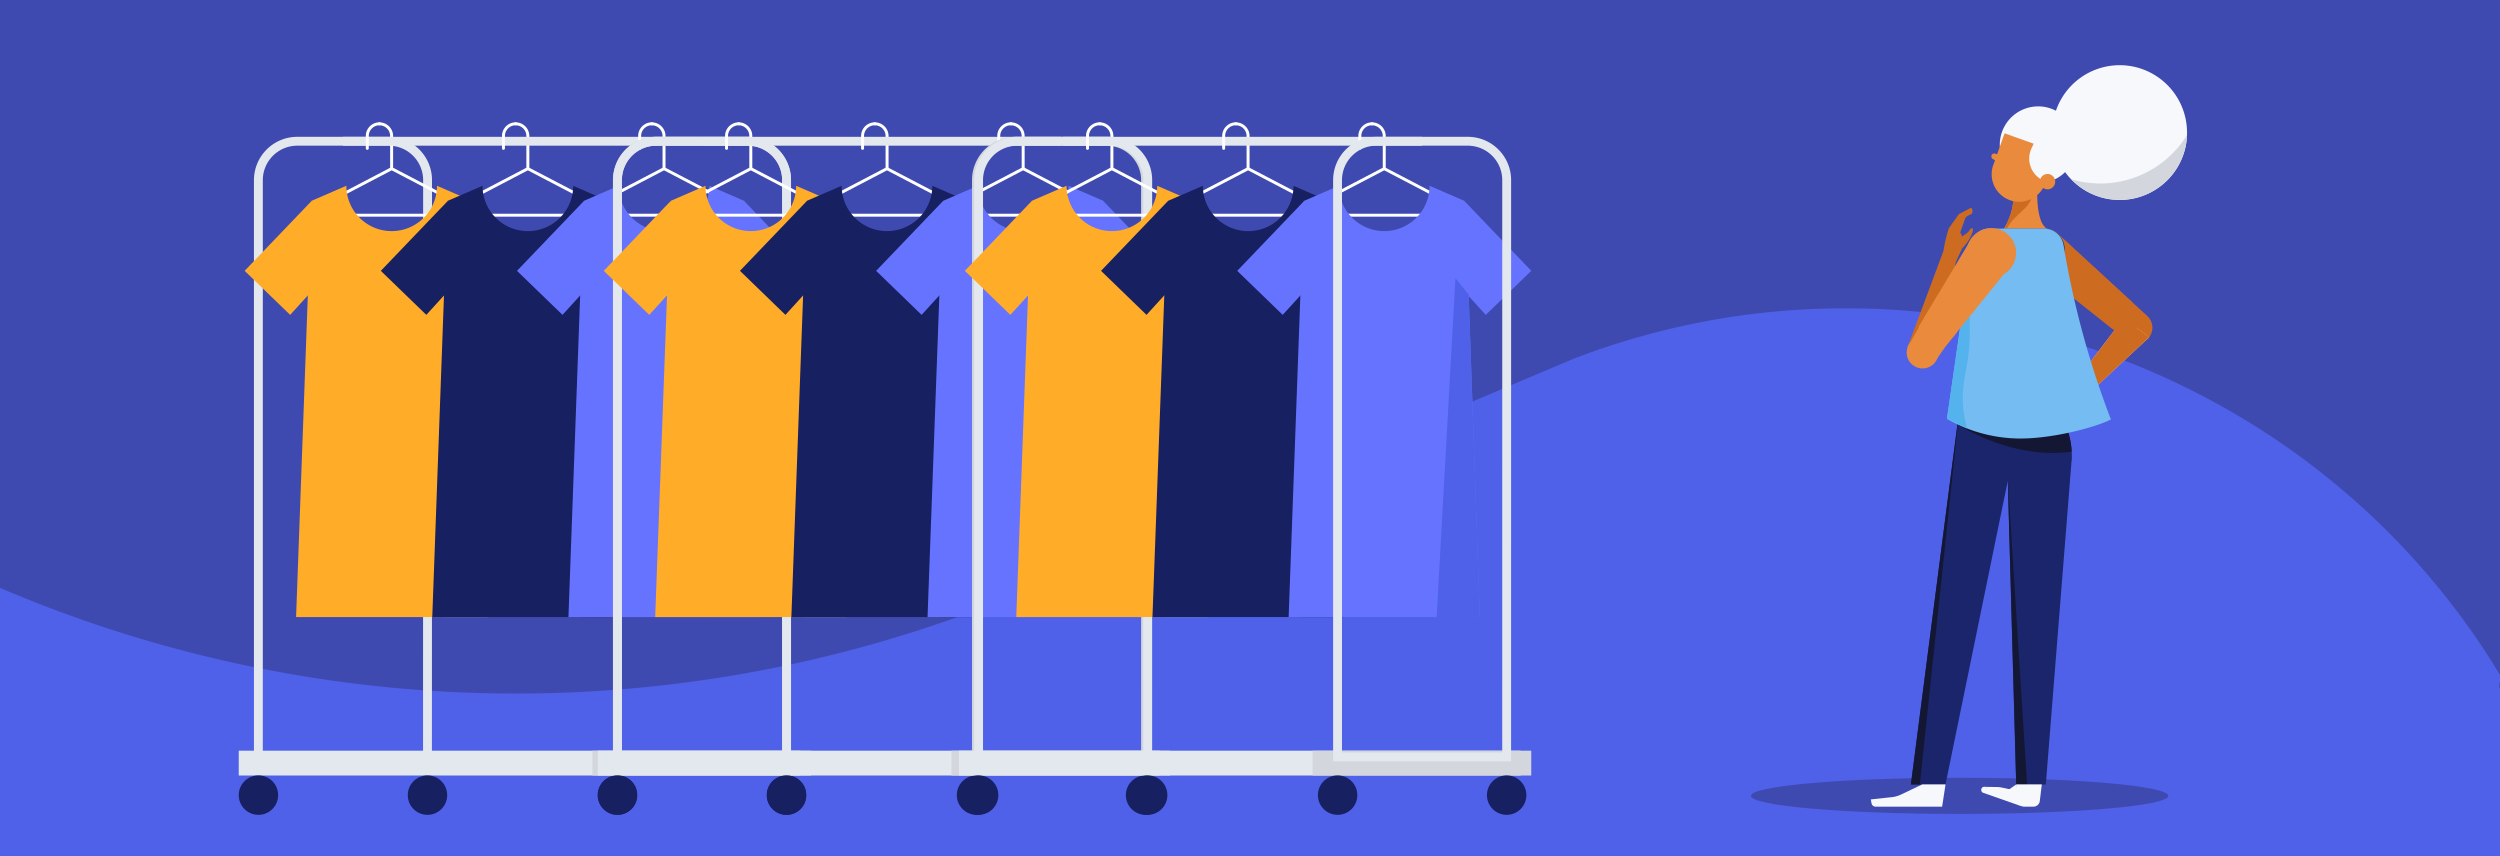 <?xml version="1.0" encoding="UTF-8"?> <svg xmlns="http://www.w3.org/2000/svg" xmlns:xlink="http://www.w3.org/1999/xlink" id="Layer_1" data-name="Layer 1" viewBox="0 0 842.66 288.65"><defs><style>.cls-1,.cls-16,.cls-19,.cls-21,.cls-24{fill:none;}.cls-2{fill:#4f61e8;}.cls-3{fill:#3f4ab0;}.cls-4{clip-path:url(#clip-path);}.cls-5{fill:#cd6b21;}.cls-6{fill:#fcbcaf;}.cls-7{fill:#e6893d;}.cls-8{fill:#1d2f73;}.cls-9{fill:#e98a3d;}.cls-10{fill:#1b256b;}.cls-11{fill:#141733;}.cls-12{fill:#74bcf1;}.cls-13{fill:#f6f8fb;}.cls-14{fill:#54b2ed;}.cls-15{fill:#d3d7dd;}.cls-16{stroke:#e3e7ee;}.cls-16,.cls-19,.cls-21,.cls-24{stroke-miterlimit:10;}.cls-16,.cls-24{stroke-width:2.99px;}.cls-17{fill:#e3e7ee;}.cls-18{fill:#172060;}.cls-19,.cls-21{stroke:#fff;stroke-width:1px;}.cls-20{fill:#ffad29;}.cls-21{stroke-linecap:round;}.cls-22{fill:#6673ff;}.cls-23{fill:#121214;}.cls-24{stroke:#d3d7dd;}</style><clipPath id="clip-path"><rect class="cls-1" x="590.18" y="21.95" width="147.01" height="252.4"></rect></clipPath></defs><rect class="cls-2" width="842.66" height="288.65"></rect><path class="cls-3" d="M0,198.15H0a442.34,442.34,0,0,0,346.59.52L530.21,121c115-44.36,248.17,0,312.45,106.51.93,1.53-.92,3.07,0,4.63h0V0H0Z"></path><g id="Artwork_491" data-name="Artwork 491"><g class="cls-4"><path class="cls-3" d="M730.86,268.25c0,3.37-31.5,6.1-70.34,6.1s-70.34-2.73-70.34-6.1,31.49-6.1,70.34-6.1,70.34,2.73,70.34,6.1"></path><path class="cls-5" d="M655.07,84.59a49.77,49.77,0,0,1,1.81-7.65l3.4-4.77,4.1-2.15s.79.49.34,1.86c-.15.46-2,.75-2.35,1.83l-1.65,4.64a7.49,7.49,0,0,1,1.09,4.4l-2.61,5.64Z"></path><path class="cls-5" d="M660.05,81c1.59-1.87,3.08-2.14,3.89-3.49.48-.8,1.35-.89,1,.43a13.24,13.24,0,0,1-3.87,6c-3.31,2.49-1.06-3-1.06-3"></path><path class="cls-5" d="M716.88,114.7a5.36,5.36,0,1,1,7.51-1,5.37,5.37,0,0,1-7.51,1"></path><polygon class="cls-6" points="698.94 137.43 724.39 113.69 715.87 107.18 694.92 134.65 698.94 137.43"></polygon><polygon class="cls-5" points="705.07 131.71 724.39 113.68 715.87 107.19 700.52 127.31 705.07 131.71"></polygon><path class="cls-6" d="M699.23,137.23,691,145.16a.91.91,0,0,1-1.36-1.2l4.39-5.71-12.58,8.68-.13-.35a2.09,2.09,0,0,1,.35-2.12l6-7.16a3.43,3.43,0,0,1,1.44-1l6.71-2.48Z"></path><path class="cls-7" d="M693.32,78.53a6.85,6.85,0,1,1-9.61,1.11,6.85,6.85,0,0,1,9.61-1.11"></path><polygon class="cls-5" points="684.81 89.25 716.8 114.63 723.46 106.24 693.32 78.53 684.81 89.25"></polygon><polygon class="cls-5" points="684.81 89.25 712.08 110.89 718.9 102.05 693.32 78.53 684.81 89.25"></polygon><path class="cls-8" d="M693.32,78.53a6.85,6.85,0,1,1-9.61,1.11,6.85,6.85,0,0,1,9.61-1.11"></path><path class="cls-9" d="M686.73,63s-.76,11.73,3.21,14.06H675.5a22.14,22.14,0,0,0,3.14-9.56c2.23-1.5,5.86-3,8.09-4.5"></path><path class="cls-5" d="M677.53,72.73a21.74,21.74,0,0,0,1.11-5.24c.85-.57,5.26-1.65,6.36-2.23-.11,4.76-6,6.77-8.53,11.79h-1a21.69,21.69,0,0,0,2-4.32"></path><path class="cls-10" d="M698.24,155.45l-8.67,109h-10l-2.82-102.34-21,102.34H644.09l17.42-134.79h30.43L694,136l3.12,9.74a25.6,25.6,0,0,1,1.17,6.47,27,27,0,0,1,0,3.24"></path><path class="cls-11" d="M698.29,152.21h0c-19.86,2.94-38.2-9-38.2-9L688,129.61l6,6.39,3.12,9.74a25.52,25.52,0,0,1,1.17,6.47"></path><polygon class="cls-11" points="676.78 162.06 683.26 264.4 679.61 264.4 676.78 162.06"></polygon><polygon class="cls-11" points="660.66 136.21 647.12 264.4 644.09 264.4 660.66 136.21"></polygon><path class="cls-12" d="M656.24,141.19l8.57-59.3a5.66,5.66,0,0,1,5.6-4.84H689a6.63,6.63,0,0,1,6.55,5.56c1.47,8.94,3.48,18.62,6.23,28.87a300.49,300.49,0,0,0,9.73,29.88c-3.86,2.19-18.64,6.46-30.54,6.45a49.8,49.8,0,0,1-24.7-6.62"></path><polygon class="cls-5" points="659.56 86.5 654.51 113.01 643 116.95 655.07 84.59 659.56 86.5"></polygon><polygon class="cls-9" points="659.56 112.04 656.24 116.11 653.05 120.69 643 116.95 653.39 98.99 659.56 112.04"></polygon><path class="cls-13" d="M647.92,264.4l-7.15,3.41a9.39,9.39,0,0,1-3.08.88l-7.11.76.25,1.34a1.37,1.37,0,0,0,1.34,1.1h22.45l1.15-7.49Z"></path><path class="cls-13" d="M685.42,271.89h-3.16a2.65,2.65,0,0,1-2.65-2.64v-4.86h8.61l-.68,5.62a2.13,2.13,0,0,1-2.12,1.88"></path><path class="cls-13" d="M679.61,264.4,676,266.92l-6.92-1.68a1,1,0,0,0-1.27,1,1,1,0,0,0,.69,1l12.56,4.41Z"></path><path class="cls-13" d="M668.9,265.22l4.35.06a7.42,7.42,0,0,1,1.33.15l6.09,1.31L679,268.69l-3.53-.54Z"></path><path class="cls-14" d="M663.07,93.93l-6.83,47.26,6.83,3.26c-.24-.12-.42-1.54-.47-1.77a39.31,39.31,0,0,1-.78-4.31c-.66-5.2.17-10.11,1.12-15.21a67.49,67.49,0,0,0,1-12,171.7,171.7,0,0,0-.84-17.27"></path><path class="cls-9" d="M649.9,113.8a5.36,5.36,0,1,0,3.15,6.9,5.37,5.37,0,0,0-3.15-6.9"></path><polygon class="cls-9" points="664.86 79.82 675.37 92.44 655.83 116.66 646.66 110.23 664.86 79.82"></polygon><path class="cls-9" d="M679.54,85.22a8.34,8.34,0,1,1-8.33-8.33,8.33,8.33,0,0,1,8.33,8.33"></path><path class="cls-13" d="M699.18,53.15a12.94,12.94,0,1,1-7.84-16.54,12.95,12.95,0,0,1,7.84,16.54"></path><path class="cls-13" d="M735.86,52.3a22.71,22.71,0,1,1-13.75-29,22.72,22.72,0,0,1,13.75,29"></path><path class="cls-15" d="M737.16,45.52a34.32,34.32,0,0,1-39,14.9,22.67,22.67,0,0,0,37.71-8.12,22.19,22.19,0,0,0,1.31-6.78"></path><path class="cls-9" d="M677.48,67.48h0a9.29,9.29,0,0,0,11.86-5.62l3.81-10.68-17.48-6.24-3.81,10.67a9.28,9.28,0,0,0,5.62,11.87"></path><path class="cls-13" d="M687.86,43.33,684.75,50a8.12,8.12,0,0,0,4.85,11.18l1.72.55,8.07-9.13Z"></path><path class="cls-9" d="M687.7,60.39a2.59,2.59,0,1,0,3.32-1.6,2.61,2.61,0,0,0-3.32,1.6"></path><path class="cls-9" d="M674.55,52.49l-1.95-.68a1.05,1.05,0,0,0-1.22.34s0,0,0,0a1.07,1.07,0,0,0,.48,1.54l1.84.87a1.1,1.1,0,0,0,1.5-.63l0-.05a1.09,1.09,0,0,0-.66-1.41"></path></g><rect class="cls-1" x="590.18" y="21.95" width="147.01" height="252.4"></rect></g><g id="Artwork_776" data-name="Artwork 776"><path class="cls-16" d="M144.09,255.13h-57V60.73a13.12,13.12,0,0,1,13.13-13.12H131a13.11,13.11,0,0,1,13.12,13.12Z"></path><rect class="cls-17" x="80.47" y="253.03" width="189.32" height="8.37"></rect><rect class="cls-15" x="199.68" y="253.03" width="73.7" height="8.37"></rect><path class="cls-18" d="M214.74,268a6.64,6.64,0,1,1-6.63-6.63,6.63,6.63,0,0,1,6.63,6.63"></path><path class="cls-18" d="M271.72,268a6.64,6.64,0,1,1-6.63-6.63,6.63,6.63,0,0,1,6.63,6.63"></path><path class="cls-18" d="M93.75,268a6.64,6.64,0,1,1-6.64-6.63A6.64,6.64,0,0,1,93.75,268"></path><path class="cls-18" d="M150.73,268a6.64,6.64,0,1,1-6.64-6.63,6.64,6.64,0,0,1,6.64,6.63"></path><polygon class="cls-19" points="132.02 56.85 102.01 72.54 162.04 72.54 132.02 56.85"></polygon><polygon class="cls-20" points="104.92 67.85 82.46 91.29 97.8 106.13 113.13 89.29 104.92 67.85"></polygon><polygon class="cls-12" points="159.13 67.85 181.58 91.29 166.25 106.13 150.91 89.29 159.13 67.85"></polygon><path class="cls-20" d="M159.13,67.74,147.3,62.62a15.28,15.28,0,1,1-30.56,0l-11.82,5.12L99.8,208h64.45L160.5,99.81Z"></path><path class="cls-21" d="M132,56.85v-11a4.11,4.11,0,0,0-4.11-4.11"></path><polygon class="cls-14" points="160.48 99.29 164.25 207.98 149.69 207.98 156.03 93.74 160.48 99.29"></polygon><polygon class="cls-19" points="177.92 56.85 147.91 72.54 207.94 72.54 177.92 56.85"></polygon><polygon class="cls-18" points="150.81 67.85 128.36 91.29 143.7 106.13 159.03 89.29 150.81 67.85"></polygon><polygon class="cls-22" points="205.03 67.85 227.48 91.29 212.15 106.13 196.81 89.29 205.03 67.85"></polygon><path class="cls-18" d="M205,67.74,193.2,62.62a15.28,15.28,0,0,1-30.56,0l-11.83,5.12L145.7,208h64.45L206.4,99.81Z"></path><path class="cls-21" d="M177.92,56.85v-11a4.11,4.11,0,0,0-4.11-4.11"></path><polygon class="cls-23" points="206.37 99.29 210.15 207.98 195.59 207.98 201.92 93.74 206.37 99.29"></polygon><polygon class="cls-19" points="223.82 56.85 193.81 72.54 253.84 72.54 223.82 56.85"></polygon><polygon class="cls-22" points="196.71 67.85 174.26 91.29 189.6 106.13 204.93 89.29 196.71 67.85"></polygon><polygon class="cls-22" points="250.93 67.85 273.38 91.29 258.05 106.13 242.71 89.29 250.93 67.85"></polygon><path class="cls-22" d="M250.93,67.74,239.1,62.62a15.28,15.28,0,1,1-30.56,0l-11.83,5.12L191.6,208h64.45L252.29,99.81Z"></path><path class="cls-21" d="M223.82,56.85v-11a4.11,4.11,0,0,0-4.11-4.11"></path><polygon class="cls-2" points="252.27 99.29 256.05 207.98 241.49 207.98 247.82 93.74 252.27 99.29"></polygon><line class="cls-16" x1="115.6" y1="47.61" x2="236.6" y2="47.61"></line><path class="cls-21" d="M127.91,41.73a4.11,4.11,0,0,0-4.11,4.11V50"></path><path class="cls-21" d="M173.81,41.73h0a4.11,4.11,0,0,0-4.11,4.11V50"></path><path class="cls-21" d="M219.71,41.73h0a4.11,4.11,0,0,0-4.11,4.11V50"></path><path class="cls-24" d="M265.09,255.13h-57V60.73a13.11,13.11,0,0,1,13.12-13.12H252a13.12,13.12,0,0,1,13.13,13.12Z"></path></g><g id="Artwork_776-2" data-name="Artwork 776"><path class="cls-16" d="M265.14,255.13h-57V60.73a13.11,13.11,0,0,1,13.12-13.12H252a13.12,13.12,0,0,1,13.13,13.12Z"></path><rect class="cls-17" x="201.52" y="253.03" width="189.32" height="8.37"></rect><rect class="cls-15" x="320.72" y="253.03" width="73.7" height="8.37"></rect><path class="cls-18" d="M335.79,268a6.64,6.64,0,1,1-6.64-6.63,6.64,6.64,0,0,1,6.64,6.63"></path><path class="cls-18" d="M392.77,268a6.64,6.64,0,1,1-6.64-6.63,6.64,6.64,0,0,1,6.64,6.63"></path><path class="cls-18" d="M214.79,268a6.64,6.64,0,1,1-6.63-6.63,6.63,6.63,0,0,1,6.63,6.63"></path><path class="cls-18" d="M271.77,268a6.64,6.64,0,1,1-6.63-6.63,6.63,6.63,0,0,1,6.63,6.63"></path><polygon class="cls-19" points="253.07 56.85 223.05 72.54 283.08 72.54 253.07 56.85"></polygon><polygon class="cls-20" points="225.96 67.85 203.51 91.29 218.84 106.13 234.18 89.29 225.96 67.85"></polygon><polygon class="cls-12" points="280.18 67.85 302.63 91.29 287.29 106.13 271.96 89.29 280.18 67.85"></polygon><path class="cls-20" d="M280.18,67.74l-11.83-5.12a15.28,15.28,0,0,1-30.56,0L226,67.74,220.84,208h64.45L281.54,99.81Z"></path><path class="cls-21" d="M253.07,56.85v-11A4.11,4.11,0,0,0,249,41.73"></path><polygon class="cls-14" points="281.52 99.29 285.29 207.98 270.74 207.98 277.07 93.74 281.52 99.29"></polygon><polygon class="cls-19" points="298.97 56.85 268.95 72.54 328.98 72.54 298.97 56.85"></polygon><polygon class="cls-18" points="271.86 67.85 249.41 91.29 264.74 106.13 280.08 89.29 271.86 67.85"></polygon><polygon class="cls-22" points="326.08 67.85 348.53 91.29 333.19 106.13 317.86 89.29 326.08 67.85"></polygon><path class="cls-18" d="M326.08,67.74l-11.83-5.12a15.28,15.28,0,1,1-30.56,0l-11.83,5.12L266.74,208h64.45L327.44,99.81Z"></path><path class="cls-21" d="M299,56.85v-11a4.11,4.11,0,0,0-4.11-4.11"></path><polygon class="cls-23" points="327.42 99.29 331.19 207.98 316.63 207.98 322.97 93.74 327.42 99.29"></polygon><polygon class="cls-19" points="344.87 56.85 314.85 72.54 374.88 72.54 344.87 56.85"></polygon><polygon class="cls-22" points="317.76 67.85 295.31 91.29 310.64 106.13 325.98 89.29 317.76 67.85"></polygon><polygon class="cls-22" points="371.97 67.85 394.43 91.29 379.09 106.13 363.76 89.29 371.97 67.85"></polygon><path class="cls-22" d="M372,67.74l-11.82-5.12a15.28,15.28,0,1,1-30.56,0l-11.83,5.12L312.64,208h64.45L373.34,99.81Z"></path><path class="cls-21" d="M344.87,56.85v-11a4.12,4.12,0,0,0-4.12-4.11"></path><polygon class="cls-2" points="373.32 99.29 377.09 207.98 362.53 207.98 368.87 93.74 373.32 99.29"></polygon><line class="cls-16" x1="236.65" y1="47.61" x2="357.64" y2="47.61"></line><path class="cls-21" d="M249,41.73a4.11,4.11,0,0,0-4.11,4.11V50"></path><path class="cls-21" d="M294.86,41.73h0a4.11,4.11,0,0,0-4.12,4.11V50"></path><path class="cls-21" d="M340.75,41.73h0a4.11,4.11,0,0,0-4.11,4.11V50"></path><path class="cls-24" d="M386.13,255.13h-57V60.73a13.12,13.12,0,0,1,13.13-13.12H373a13.11,13.11,0,0,1,13.12,13.12Z"></path></g><g id="Artwork_776-3" data-name="Artwork 776"><path class="cls-16" d="M386.85,255.13h-57V60.73A13.11,13.11,0,0,1,343,47.61h30.73a13.12,13.12,0,0,1,13.13,13.12Z"></path><rect class="cls-17" x="323.23" y="253.03" width="189.32" height="8.37"></rect><rect class="cls-15" x="442.43" y="253.03" width="73.7" height="8.37"></rect><path class="cls-18" d="M457.5,268a6.64,6.64,0,1,1-6.64-6.63A6.64,6.64,0,0,1,457.5,268"></path><path class="cls-18" d="M514.48,268a6.64,6.64,0,1,1-6.64-6.63,6.64,6.64,0,0,1,6.64,6.63"></path><path class="cls-18" d="M336.5,268a6.64,6.64,0,1,1-6.63-6.63A6.63,6.63,0,0,1,336.5,268"></path><path class="cls-18" d="M393.48,268a6.64,6.64,0,1,1-6.63-6.63,6.63,6.63,0,0,1,6.63,6.63"></path><polygon class="cls-19" points="374.78 56.85 344.76 72.54 404.79 72.54 374.78 56.85"></polygon><polygon class="cls-20" points="347.67 67.85 325.22 91.29 340.55 106.13 355.89 89.29 347.67 67.85"></polygon><polygon class="cls-12" points="401.89 67.85 424.34 91.29 409 106.13 393.67 89.29 401.89 67.85"></polygon><path class="cls-20" d="M401.89,67.74l-11.83-5.12a15.28,15.28,0,0,1-30.56,0l-11.83,5.12L342.55,208H407L403.25,99.81Z"></path><path class="cls-21" d="M374.78,56.85v-11a4.11,4.11,0,0,0-4.11-4.11"></path><polygon class="cls-14" points="403.23 99.29 407 207.98 392.45 207.98 398.78 93.74 403.23 99.29"></polygon><polygon class="cls-19" points="420.68 56.85 390.66 72.54 450.69 72.54 420.68 56.85"></polygon><polygon class="cls-18" points="393.57 67.85 371.12 91.29 386.45 106.13 401.79 89.29 393.57 67.85"></polygon><polygon class="cls-22" points="447.79 67.85 470.24 91.29 454.9 106.13 439.57 89.29 447.79 67.85"></polygon><path class="cls-18" d="M447.79,67.74,436,62.62a15.28,15.28,0,1,1-30.56,0l-11.83,5.12L388.45,208H452.9L449.15,99.81Z"></path><path class="cls-21" d="M420.68,56.85v-11a4.11,4.11,0,0,0-4.11-4.11"></path><polygon class="cls-23" points="449.13 99.29 452.9 207.98 438.35 207.98 444.68 93.74 449.13 99.29"></polygon><polygon class="cls-19" points="466.57 56.85 436.56 72.54 496.59 72.54 466.57 56.85"></polygon><polygon class="cls-22" points="439.47 67.85 417.02 91.29 432.35 106.13 447.69 89.29 439.47 67.85"></polygon><polygon class="cls-22" points="493.68 67.85 516.13 91.29 500.8 106.13 485.47 89.29 493.68 67.85"></polygon><path class="cls-22" d="M493.68,67.74l-11.82-5.12a15.28,15.28,0,0,1-30.56,0l-11.83,5.12L434.35,208H498.8L495.05,99.81Z"></path><path class="cls-21" d="M466.58,56.85v-11a4.12,4.12,0,0,0-4.12-4.11"></path><polygon class="cls-2" points="495.03 99.29 498.8 207.98 484.24 207.98 490.58 93.74 495.03 99.29"></polygon><line class="cls-16" x1="358.36" y1="47.61" x2="479.35" y2="47.61"></line><path class="cls-21" d="M370.67,41.73a4.11,4.11,0,0,0-4.11,4.11V50"></path><path class="cls-21" d="M416.57,41.73h0a4.11,4.11,0,0,0-4.12,4.11V50"></path><path class="cls-21" d="M462.46,41.73h0a4.11,4.11,0,0,0-4.11,4.11V50"></path><path class="cls-16" d="M507.84,255.13h-57V60.73A13.12,13.12,0,0,1,464,47.61h30.73a13.11,13.11,0,0,1,13.12,13.12Z"></path></g></svg> 